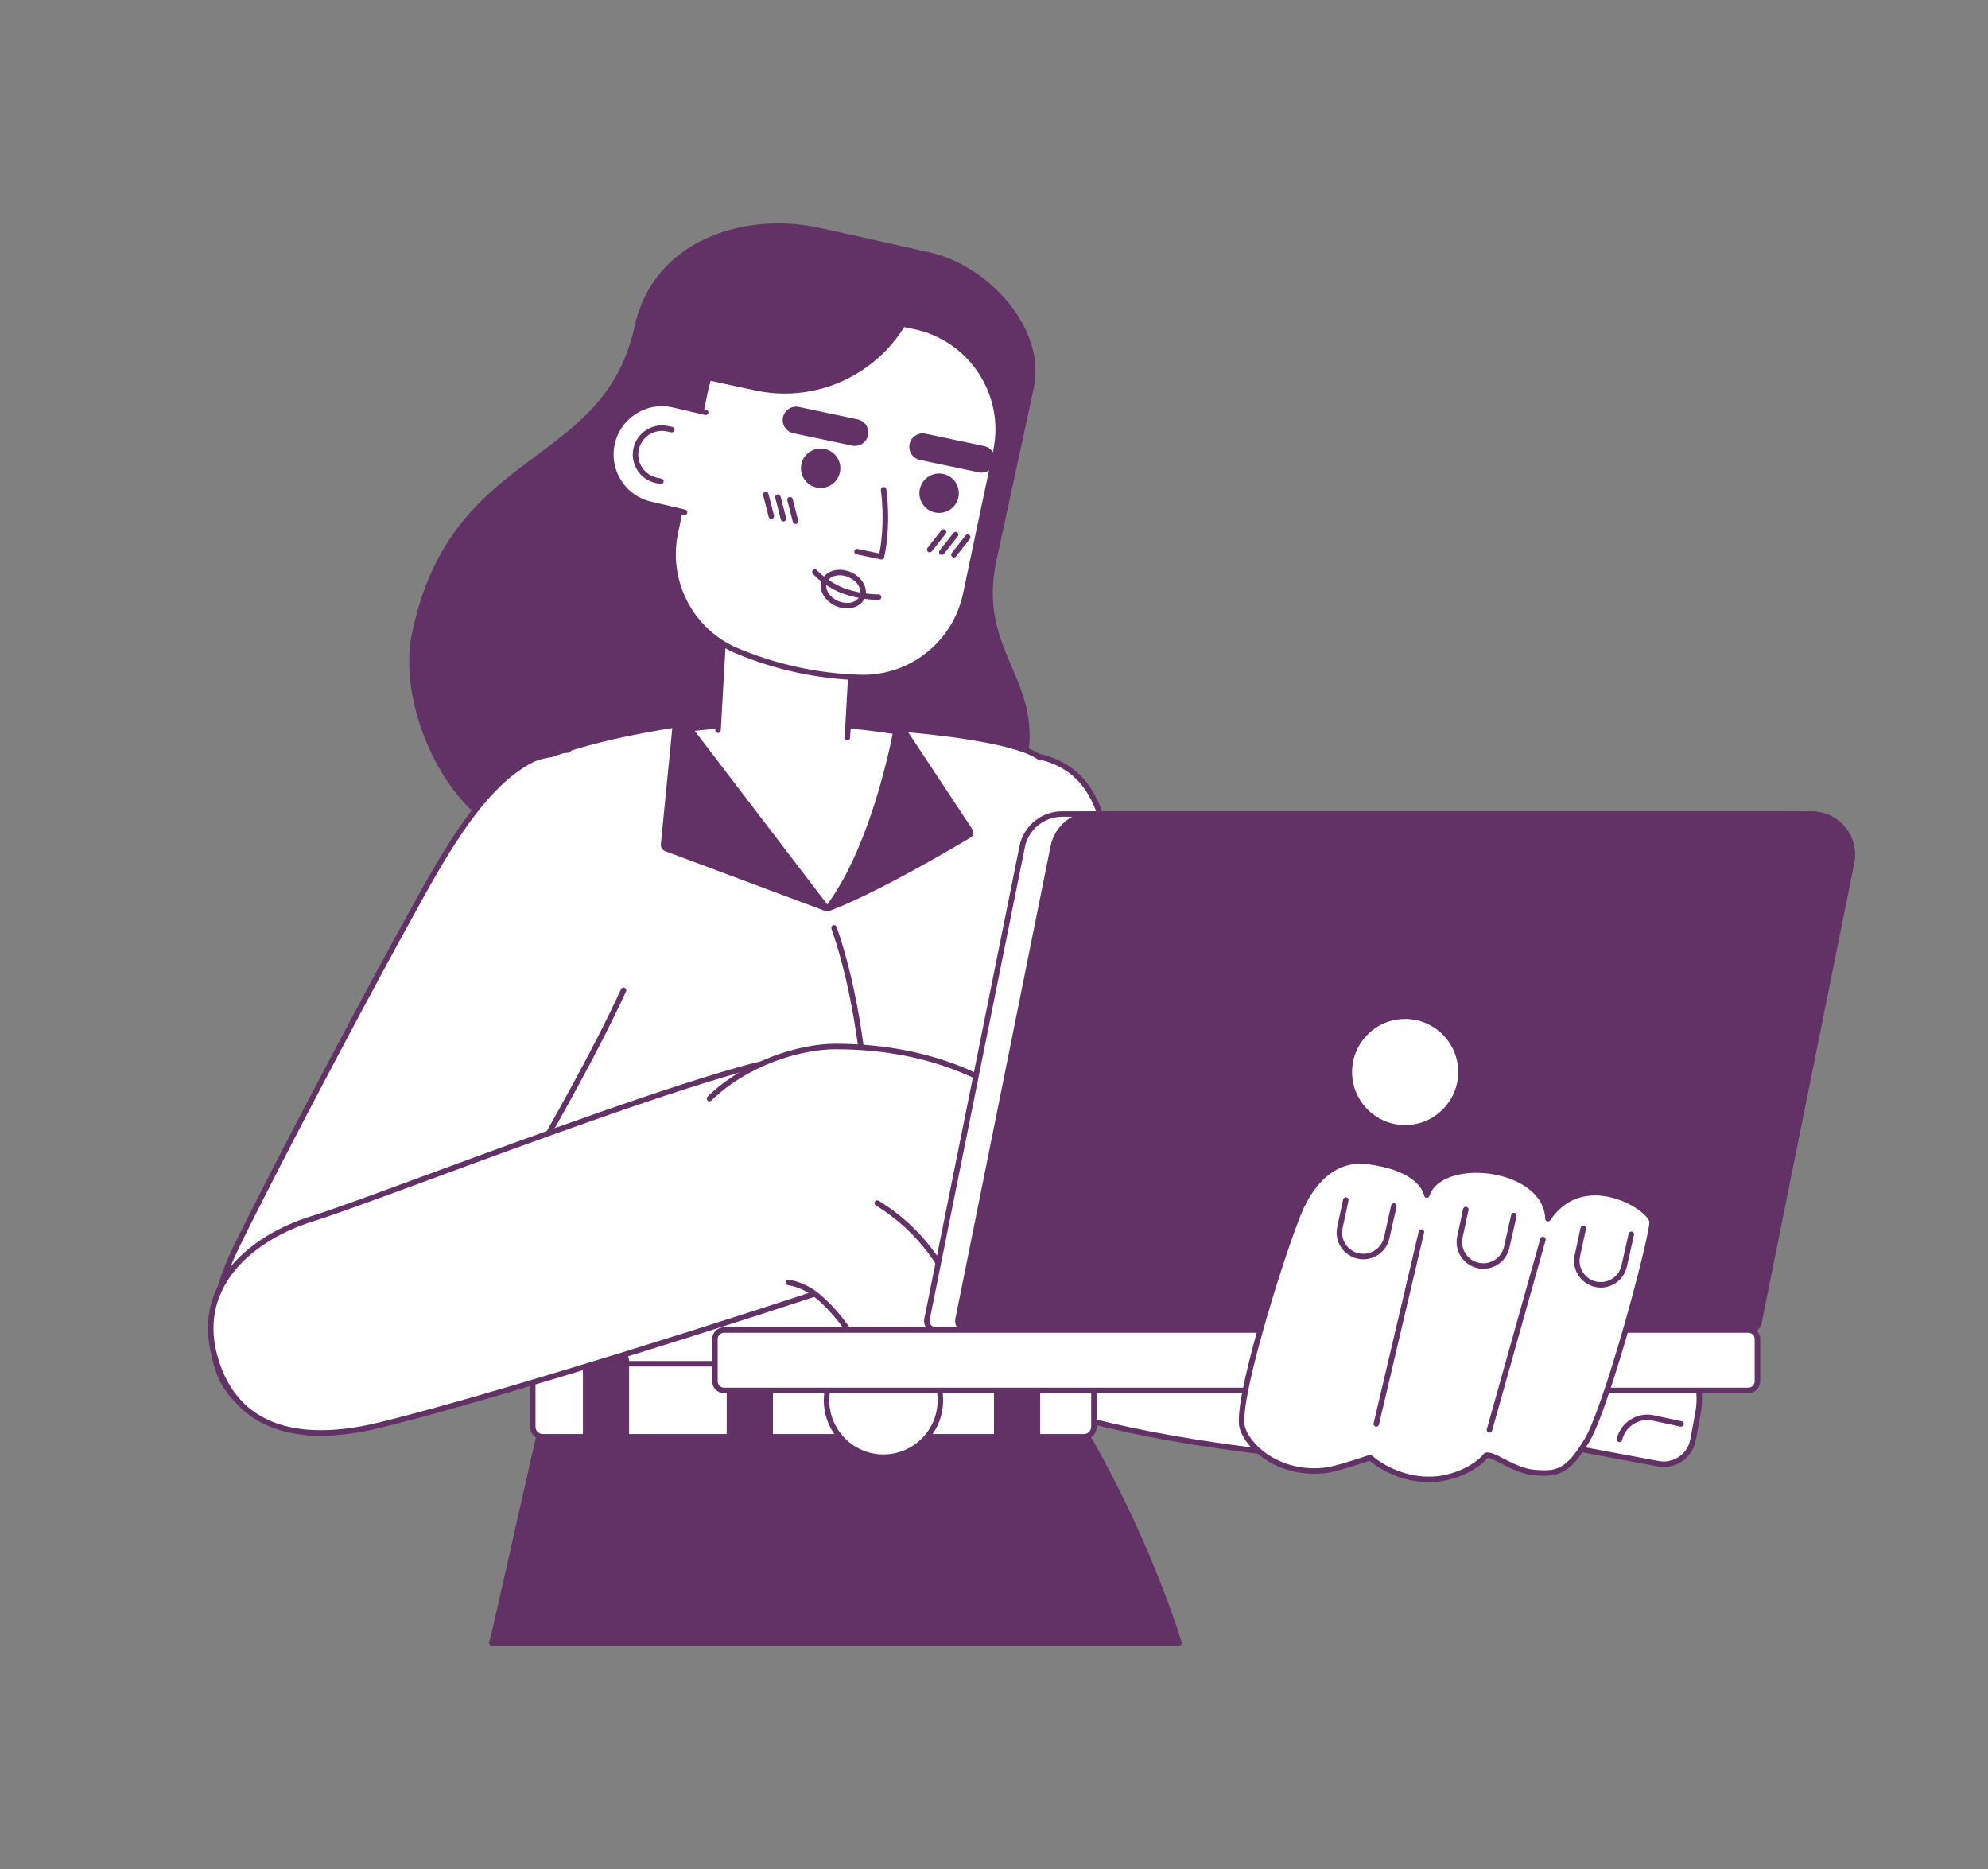 <svg xmlns="http://www.w3.org/2000/svg" viewBox="0 0 5000 4700" id="Youngadultwomanwithlaptopsmiling"><rect x="0" y="0" width="5000" height="4700" fill="#808080" stroke="none"/><path fill="#623165" d="M2593.146,974.751c31.026-143.433-108.236-296.551-248.984-331.567   c0,0-187.631-42.383-285.874-63.646c-186.826-40.436-409.846,31.902-455.356,242.169   c-79.471,367.176-464.866,301.703-560.648,775.786c-36.992,183.095,94.05,468.631,276.617,508.147   c0,0,791.101,60.154,872.218,64.101c148.062,7.208,338.888-42.741,384.056-251.426c45.167-208.684-126.371-276.5-75.681-510.698   L2593.146,974.751z" class="color212121 svgShape"></path><path fill="#623165" d="M2218.337,2177.312c-9.132,0-18.316-0.224-27.553-0.674   c-80.283-3.907-864.494-63.511-872.406-64.113c-0.315-0.024-0.628-0.069-0.937-0.136   c-86.253-18.669-168.381-92.96-225.324-203.825c-25.716-50.067-44.623-104.951-54.677-158.717   c-10.371-55.46-11.036-108.616-1.923-153.721c23.091-114.292,65.148-207.727,128.575-285.645   c56.001-68.796,121.182-117.298,184.216-164.203c108.688-80.877,211.349-157.269,247.876-326.032   c11.148-51.504,33.204-97.003,65.555-135.231c29.842-35.264,67.852-63.751,112.974-84.67   c83.402-38.667,187.293-48.71,285.036-27.555c97.15,21.027,284.058,63.236,285.935,63.66c0.049,0.011,0.097,0.023,0.146,0.035   c143.739,35.759,286.031,191.949,254.065,339.727l0,0l-93.652,432.866c-25.609,118.323,6.749,193.899,38.042,266.987   c14.777,34.514,30.058,70.202,38.498,109.309c9.485,43.946,9.205,87.91-0.858,134.404   c-10.931,50.503-30.968,94.623-59.555,131.134c-25.659,32.771-58.439,59.752-97.431,80.193   c-34.39,18.028-73.587,30.995-116.503,38.54C2279.416,2174.745,2249.21,2177.312,2218.337,2177.312z M1319.902,2098.792   c23.247,1.767,792.268,60.195,871.553,64.053c75.153,3.653,324.438-3.269,376.973-245.99   c21.467-99.181-6.854-165.327-36.838-235.356c-32.145-75.079-65.385-152.714-38.844-275.342l93.652-432.865   c13.988-64.667-6.864-135.931-58.717-200.664c-48.011-59.937-117.209-105.811-185.114-122.725   c-4.625-1.044-189.385-42.762-285.739-63.616c-183.322-39.679-402.34,29.858-447.148,236.881   c-37.623,173.827-142.303,251.721-253.129,334.189c-126.312,93.991-256.925,191.183-307.499,441.504   c-17.498,86.606,3.71,202.86,55.348,303.395C1159.344,2009.227,1237.872,2080.832,1319.902,2098.792z M2593.146,974.751h0.01   H2593.146z" class="color212121 svgShape"></path><path fill="#ffffff" d="M2725.4,3527.354c-200.156,16.741-237.355-89.237-281.497-331.382    c-44.141-242.145-120.301-613.342-129.501-1012.04c0,0-11.128-267.54,192.466-281.28    c203.594-13.74,241.788,103.899,262.728,224.071c20.94,120.171,143.856,862.367,158.117,1027.405    C2941.974,3319.164,2925.555,3510.613,2725.4,3527.354z" class="colorffffff svgShape"></path><path fill="#623165" d="M2686.894,3535.96c-33.375,0-61.734-4.226-86.001-12.757    c-32.857-11.553-59.133-31.308-80.326-60.393c-39.282-53.907-59.636-134.935-83.455-265.601    c-4.439-24.35-9.175-49.862-14.19-76.874c-45.21-243.534-107.127-577.065-115.421-936.185    c-0.146-3.628-2.413-69.345,20.23-137.874c13.51-40.888,33.139-74.133,58.342-98.812c31.718-31.059,72.203-48.455,120.33-51.703    c94.653-6.387,161.87,14.595,205.506,64.144c39.035,44.327,54.063,105.802,64.488,165.631    c18.851,108.18,143.796,861.355,158.195,1027.995c5.667,65.588,5.148,120.322-1.587,167.33    c-8.583,59.904-27.761,107.859-57.001,142.533c-35.092,41.613-85.569,65.447-150.029,70.838l-0.575-6.88l0.575,6.88    C2712.236,3535.383,2699.22,3535.96,2686.894,3535.96z M2538.295,1908.456c-9.951,0-20.27,0.362-30.963,1.083    c-81.252,5.483-137.23,52.835-166.38,140.739c-22.099,66.64-19.679,132.708-19.652,133.368c0.002,0.041,0.003,0.084,0.004,0.125    c8.262,358.034,70.067,690.956,115.194,934.044c5.017,27.021,9.755,52.546,14.198,76.917    c22.902,125.635,43.503,208.445,81.031,259.945c39.449,54.139,97.192,73.815,193.098,65.795    c60.671-5.074,107.983-27.273,140.624-65.98c49.615-58.836,67.732-156.893,55.386-299.771    c-14.363-166.226-139.204-918.715-158.041-1026.814c-10.078-57.838-24.473-117.116-61.248-158.875    C2665.758,1928.395,2612.169,1908.456,2538.295,1908.456z" class="color212121 svgShape"></path><path fill="#ffffff" d="M2884.89,3470.904c54.934-65.164,74.404-166.331,61.272-318.354    c-14.417-166.829-139.458-908.701-158.332-1016.974c-21.587-123.816-62.883-254.213-282.213-239.381    c-175.293,11.816-213.841,201.729-209.741,300.141c10.911,403.247,76.234,708.989,129.799,1002.953    c33.202,191.144,72.657,374.474,301.277,346.499C2794.603,3540.162,2847.731,3514.938,2884.89,3470.904z" class="colorffffff svgShape"></path><path fill="#623165" d="M2682.787,3555.52c-82.747,0.001-143.708-31.994-185.562-97.077    c-42.496-66.08-60.626-155.926-78.352-257.972c-6.228-34.177-12.762-69.302-19.08-103.271    c-49.732-267.364-101.158-543.843-110.817-900.624c-0.994-23.971-1.146-107.972,38.34-185.905    c17.365-34.274,39.866-61.853,66.877-81.971c31.262-23.285,68.595-36.539,110.96-39.394    c101.418-6.863,173.688,16.051,220.92,70.04c41.752,47.724,57.625,112.333,68.559,175.044    c16.598,95.208,143.689,847.238,158.409,1017.564c13.3,153.977-6.678,256.739-62.873,323.399c0,0.001-0.001,0.002-0.002,0.002    c-38.388,45.493-93.062,71.5-162.513,77.303C2712.04,3554.563,2697.086,3555.519,2682.787,3555.52z M2538.903,1901.934    c-10.562,0-21.49,0.384-32.82,1.15c-169.994,11.458-207.321,196.645-203.309,292.965c0.001,0.033,0.002,0.067,0.003,0.1    c9.625,355.728,60.953,631.67,110.59,898.527c6.321,33.98,12.857,69.118,19.099,103.376    c17.474,100.594,35.274,189.016,76.372,252.922c46.591,72.448,115.626,100.401,217.273,87.961    c0.089-0.011,0.178-0.02,0.267-0.027c65.716-5.465,117.273-29.845,153.232-72.454h-0.001    c53.676-63.671,72.638-163.228,59.673-313.311c-14.679-169.856-141.67-921.244-158.255-1016.381    c-10.589-60.732-25.833-123.158-65.348-168.323C2676.649,1923.824,2618.612,1901.934,2538.903,1901.934z M2884.89,3470.903h0.01    H2884.89z" class="color212121 svgShape"></path><path fill="#ffffff" d="M3278.266,3062.34c-492.445,6.217-554.655,23.121-554.655,23.121   c-120.848,31.999-247.365,73.166-232.895,240.607c9.44,109.222,56.088,175.64,132.213,208.919   c34.175,14.941,213.32,78.879,627.559,124.042L3278.266,3062.34z" class="colorffffff svgShape"></path><path fill="#623165" d="M3250.489,3665.935c-0.249,0-0.498-0.014-0.748-0.041   c-176.734-19.269-330.533-43.996-457.122-73.494c-113.322-26.407-163.539-47.188-172.455-51.086   c-39.955-17.468-71.627-43.895-94.138-78.547c-23.286-35.847-37.48-81.639-42.188-136.104   c-6.729-77.867,15.619-135.805,68.322-177.123c45.896-35.981,108.992-54.683,169.684-70.753   c2.532-0.688,68.621-17.194,556.335-23.351c1.88-0.024,3.729,0.736,5.051,2.104s2.021,3.22,1.933,5.12l-27.776,596.69   c-0.088,1.903-0.96,3.686-2.407,4.925C3253.722,3665.352,3252.127,3665.935,3250.489,3665.935z M3271.028,3069.337   c-475.683,6.158-543.009,22.12-545.655,22.8c-59.296,15.701-120.861,33.907-164.693,68.271   c-48.745,38.216-69.38,92.21-63.084,165.066c8.897,102.93,50.798,169.393,128.1,203.188c8.722,3.812,57.911,24.157,170.058,50.29   c124.306,28.966,275.064,53.323,448.182,72.415L3271.028,3069.337z" class="color212121 svgShape"></path><path fill="#ffffff" d="M1358.92,1918.216c369.251-119.12,717.071-129.407,1050.98-46.454    c166.158,41.278,282.559,190.876,282.559,362.084v208.782c0,0,55.675,229.104,55.675,390.636    c0,161.533-62.682,743.703-62.682,743.703c-37.408,213.064-350.02,138.346-641.108,129.907    c-298.911-8.666-604.242,31.816-642.655-141.879l-65.227-731.731l-121.79-673.329    C1195.626,2054.646,1257.09,1951.066,1358.92,1918.216z" class="colorffffff svgShape"></path><path fill="#623165" d="M2408.08,3733.285c-60.103,0-125.976-4.76-194.051-9.679    c-55.748-4.029-113.394-8.194-169.886-9.832c-55.771-1.617-111.963-1.521-166.306-1.425    c-118.558,0.208-230.542,0.401-316.711-17.252c-46.639-9.554-82.376-23.592-109.254-42.914    c-29.96-21.539-49.112-50.371-56.925-85.698c-0.064-0.29-0.109-0.583-0.136-0.878l-65.2-731.42l-121.735-673.024    c-9.516-52.613,0.307-106.873,27.66-152.786c27.399-45.991,70.465-80.344,121.264-96.732    c91.64-29.563,183.798-52.912,273.915-69.398c89.092-16.299,178.812-26.37,266.668-29.934    c86.756-3.521,174.257-0.796,260.07,8.093c84.63,8.767,170.125,23.791,254.111,44.655c41.557,10.324,80.71,27.43,116.372,50.843    c34.741,22.809,65.357,51.047,90.997,83.931c25.624,32.864,45.562,69.449,59.261,108.739    c14.047,40.288,21.169,82.436,21.169,125.272v207.965c3.636,15.204,55.675,235.771,55.675,391.453    c0,160.053-62.095,738.616-62.723,744.441c-0.016,0.152-0.038,0.304-0.064,0.454c-7.459,42.488-26.325,76.382-56.072,100.74    c-26.843,21.979-62.559,36.822-109.188,45.377C2491.187,3730.845,2451.112,3733.285,2408.08,3733.285z M1916.686,3698.496    c42.163,0,85.098,0.236,127.857,1.476c56.791,1.646,114.587,5.823,170.481,9.861c115.912,8.377,225.394,16.287,309.475,0.861    c91.881-16.856,140.857-59.659,154.112-134.699c1.544-14.378,62.618-584.63,62.618-742.731    c0-158.836-54.925-386.723-55.479-389.006c-0.13-0.533-0.195-1.081-0.195-1.63v-208.783    c0-168.681-114.038-314.819-277.319-355.383c-343.502-85.336-686.042-70.183-1047.196,46.325l-2.12-6.571l2.12,6.571    c-97.975,31.606-157.979,132.169-139.575,233.918l121.79,673.33c0.037,0.203,0.065,0.409,0.083,0.615l65.188,731.281    c13.76,61.358,63.146,98.745,155.373,117.639c84.786,17.369,196.078,17.185,313.916,16.971    C1890.674,3698.52,1903.647,3698.496,1916.686,3698.496z" class="color212121 svgShape"></path><path fill="#ffffff" d="M2702.315,2446.886c-11.168-177.718,33.259-281.576-79.463-528.68    c-24.91-54.589-273.896-78.359-352.077-84.611c18.192,260.295-190.682,451.535-190.682,451.535    c-2.182,0.993-359.157-466.184-370.92-464.333c-216.941,34.178-408.524,85.139-462.384,169.456    c-140.99,220.76,16.599,478.7,81.216,843.208c0.08,0.711,0.165,1.422,0.251,2.133l41.993,727.901    c0.092,101.259,1336.785,99.959,1336.693-1.3c1.863-81.596,35.195-473.49,40.785-548.331    c6.166-82.515,58.414-161.23,58.414-201.795C2806.142,2665.733,2713.765,2482.56,2702.315,2446.886z" class="colorffffff svgShape"></path><path fill="#623165" d="M2032.274,3645.696c-148.824,0.001-292.676-5.044-405.768-14.241    c-129.78-10.555-212.287-25.53-245.229-44.509c-11.792-6.794-17.823-14.608-17.931-23.229l-41.971-727.515    c-0.07-0.584-0.14-1.169-0.207-1.753c-19.216-108.327-46.086-205.133-72.072-298.751    c-30.616-110.299-57.057-205.557-64.239-295.818c-7.988-100.393,9.842-180.895,56.112-253.345    c26.199-41.014,83-75.803,173.65-106.356c74.851-25.229,170.849-46.884,293.478-66.203c4.4-0.699,7.735,2.054,16.18,11.234    c5.412,5.884,13.013,14.688,22.593,26.168c16.981,20.351,41.083,50.196,71.635,88.708    c56.186,70.826,123.925,157.952,178.354,227.959c38.176,49.103,71.953,92.546,83.691,107.053    c14.29-14.125,56.148-57.833,96.059-122.123c44.925-72.368,96.535-186.438,87.277-318.9c-0.141-2.006,0.601-3.973,2.03-5.388    c1.428-1.415,3.398-2.139,5.408-1.976c28.705,2.296,103.573,8.986,178.646,21.5c87.812,14.637,145.138,32.146,170.387,52.038    c2.994,2.36,3.51,6.701,1.149,9.696c-2.359,2.995-6.701,3.51-9.695,1.15c-23.073-18.179-79.822-35.214-164.111-49.264    c-68.429-11.407-136.732-17.944-169.548-20.705c3.028,57.671-4.668,116.465-22.907,174.889    c-15.235,48.804-37.82,97.455-67.126,144.601c-49.872,80.23-101.204,127.625-103.364,129.604    c-0.535,0.49-1.144,0.892-1.804,1.192c-4.898,2.227-8.137-1.621-10.073-3.921c-1.209-1.436-2.909-3.521-5.196-6.373    c-4.186-5.22-10.276-12.935-18.62-23.584c-15.754-20.111-37.697-48.334-63.104-81.013    c-52.629-67.692-118.127-151.937-173.311-221.596c-76.805-96.954-98.9-121.64-104.888-126.917    c-120.658,19.097-215.129,40.449-288.729,65.255c-86.333,29.098-142.326,62.98-166.423,100.705    c-97.272,152.307-50.024,322.529,9.794,538.037c24.875,89.615,53.067,191.187,72.401,300.25c0.025,0.145,0.047,0.291,0.063,0.437    c0.072,0.642,0.149,1.283,0.226,1.925l0.019,0.152c0.017,0.142,0.03,0.284,0.038,0.427l41.993,727.9    c0.008,0.13,0.012,0.261,0.012,0.392c0.003,3.32,3.916,7.401,11.017,11.493c59.215,34.116,317.464,56.906,643.665,56.906    c2.286,0,4.519-0.001,6.811-0.003c329.439-0.319,590.811-23.694,650.391-58.165c7.097-4.106,11.004-8.197,11.001-11.519    c0-0.055,0.001-0.108,0.002-0.163c1.417-62.046,21.006-303.365,32.711-447.549c3.766-46.397,6.741-83.046,8.093-101.141    c3.548-47.476,22.163-94.105,37.121-131.573c11.415-28.594,21.273-53.288,21.273-69.707c0-116.411-59.872-258.095-88.646-326.185    c-7.271-17.207-12.525-29.64-14.852-36.887c-0.174-0.544-0.28-1.107-0.316-1.677c-2.956-47.042-2.042-88.938-1.157-129.454    c0.484-22.187,0.942-43.144,0.8-64.779c-0.025-3.813,3.046-6.924,6.858-6.95c3.822,0.003,6.925,3.045,6.95,6.859    c0.144,21.832-0.316,42.883-0.803,65.171c-0.873,39.976-1.775,81.302,1.078,127.408c2.296,6.856,7.562,19.317,14.161,34.934    c29.126,68.927,89.734,212.351,89.734,331.56c0,19.074-10.314,44.91-22.258,74.827c-15.368,38.494-32.786,82.125-36.176,127.482    c-1.354,18.139-4.331,54.806-8.1,101.229c-11.688,143.981-31.247,384.925-32.667,446.677    c-0.035,8.671-6.056,16.539-17.895,23.389c-32.914,19.043-115.397,34.177-245.161,44.983    c-114.688,9.551-261.052,14.892-412.131,15.038C2036.539,3645.695,2034.393,3645.696,2032.274,3645.696z" class="color212121 svgShape"></path><path fill="#623165" d="M2179.129 3524.856c-.042 0-.083 0-.126-.001-3.812-.068-6.848-3.214-6.78-7.026.656-36.74 2.275-80.144 4.15-130.401 10.169-272.66 27.19-729.012-85.229-1052.008-1.253-3.602.65-7.537 4.251-8.79 3.603-1.256 7.538.65 8.79 4.251 26.529 76.221 47.639 164.959 62.744 263.749 12.986 84.934 21.948 180.141 26.636 282.977 8.604 188.697 1.669 374.599-3.393 510.337-1.872 50.186-3.488 93.526-4.142 130.133C2185.963 3521.846 2182.885 3524.856 2179.129 3524.856zM1808.588 2998.68c-94.717 0-186.423-17.91-258.227-50.432-3.473-1.573-5.014-5.664-3.44-9.138 1.573-3.473 5.665-5.014 9.138-3.44 70.052 31.728 159.735 49.201 252.529 49.201 104.205 0 201.855-21.381 274.963-60.205 3.366-1.788 7.547-.51 9.336 2.859 1.789 3.368.508 7.548-2.859 9.336C2014.961 2976.726 1915.011 2998.68 1808.588 2998.68zM2663.783 2998.68c-100 0-195.536-19.709-269.007-55.495-3.428-1.67-4.854-5.803-3.184-9.23 1.669-3.428 5.8-4.854 9.23-3.184 71.625 34.888 165.013 54.101 262.96 54.101 14.282 0 28.671-.412 42.765-1.225 3.819-.227 7.07 2.688 7.29 6.495s-2.688 7.07-6.495 7.29C2692.985 2998.26 2678.33 2998.68 2663.783 2998.68zM1699.397 1815.315c-10.131 102.755-20.266 205.519-30.397 308.273-.447 4.534 2.213 8.801 6.481 10.395 134.869 50.378 269.744 100.768 404.613 151.146-120.906-158.312-241.812-316.613-362.718-474.924C1711.84 1802.958 1700.291 1806.24 1699.397 1815.315z" class="color212121 svgShape"></path><path fill="#623165" d="M2080.092,2292.034c-0.808,0-1.625-0.142-2.415-0.437l-404.612-151.146    c-7.192-2.687-11.689-9.899-10.937-17.54l30.397-308.273v0c0.688-6.976,5.49-12.722,12.232-14.639    c6.744-1.917,13.849,0.445,18.104,6.016l362.718,474.924c1.868,2.445,1.892,5.831,0.059,8.303    C2084.309,2291.036,2082.232,2292.034,2080.092,2292.034z M1706.268,1815.992l-30.397,308.273    c-0.14,1.416,0.694,2.752,2.026,3.25l382.165,142.761l-348.174-455.88c-1.13-1.479-2.585-1.333-3.354-1.115    C1707.766,1813.499,1706.45,1814.142,1706.268,1815.992L1706.268,1815.992z" class="color212121 svgShape"></path><g fill="#00a9e6" class="color000000 svgShape"><path fill="#623165" d="M2267.676,1828.909l172.643,261.059c2.224,3.297,1.262,7.769-2.147,9.817    c-37.465,22.499-235.189,139.887-356.885,185.345c108.388-141.922,161.104-388.871,173.84-453.778    C2256.317,1825.284,2264.219,1823.783,2267.676,1828.909z" class="color212121 svgShape"></path><path fill="#623165" d="M2081.288,2292.034c-2.141,0-4.217-0.998-5.547-2.792c-1.833-2.472-1.809-5.857,0.059-8.303    c102.115-133.707,154.689-359.881,172.553-450.917c1.075-5.48,5.3-9.736,10.764-10.843c5.518-1.119,11.125,1.187,14.284,5.869    c0.011,0.018,0.023,0.035,0.035,0.052l172.643,261.059c2.087,3.094,2.833,7.016,2.015,10.708    c-0.815,3.675-3.136,6.896-6.366,8.836c-38.372,23.043-235.967,140.302-358.023,185.894    C2082.913,2291.892,2082.096,2292.034,2081.288,2292.034z M2261.902,1832.705c-7.534,38.358-24.172,115.008-51.256,198.779    c-31.994,98.956-68.915,179.069-109.923,238.59c121.439-49.855,297.928-154.61,333.894-176.208    c-0.011-0.017-0.045-0.072-0.057-0.089l-172.617-261.02C2261.925,1832.731,2261.911,1832.714,2261.902,1832.705z" class="color212121 svgShape"></path></g><g fill="#00a9e6" class="color000000 svgShape"><polyline fill="#ffffff" points="2131.187 1854.916 2146.016 1594.707 1820.755 1576.17 1805.925 1836.379" class="colorffffff svgShape"></polyline><path fill="#623165" d="M2131.193,1861.82c-0.132,0-0.265-0.003-0.399-0.011c-3.807-0.217-6.717-3.479-6.5-7.286    l14.437-253.316l-311.475-17.751l-14.437,253.316c-0.217,3.807-3.458,6.732-7.286,6.5c-3.807-0.217-6.717-3.479-6.5-7.286    l14.83-260.209c0.217-3.807,3.47-6.726,7.286-6.5l325.261,18.538c3.807,0.217,6.717,3.479,6.5,7.286l-14.83,260.209    C2137.87,1858.982,2134.826,1861.82,2131.193,1861.82z" class="color212121 svgShape"></path><path fill="#ffffff" d="M1853.021,1636.4c99.662,42.057,207.819,64.598,311.109,67.29    c127.175,3.314,238.45-85.055,264.721-209.531l75.998-360.088c30.123-142.726-61.16-282.847-203.886-312.97l-213.576-45.076    c-142.726-30.123-282.847,61.16-312.97,203.886l-75.8,359.153C1672.605,1462.311,1736.969,1587.426,1853.021,1636.4z" class="colorffffff svgShape"></path><path fill="#623165" d="M2171.057,1710.685c-2.369,0-4.727-0.031-7.106-0.093    c-106.595-2.777-215.041-26.233-313.613-67.831c-118.58-50.041-185.229-178.364-158.476-305.123l75.8-359.153    c14.949-70.833,56.587-131.605,117.245-171.121c60.658-39.515,133.074-53.045,203.906-38.095l213.576,45.076    c70.833,14.95,131.604,56.588,171.121,117.246c39.515,60.658,53.045,133.073,38.096,203.906l-75.999,360.088    C2409.088,1621.23,2298.472,1710.685,2171.057,1710.685z M1855.706,1630.04c97,40.934,203.714,64.016,308.604,66.749    c123.776,3.23,232.151-82.594,257.786-204.055l75.998-360.088c29.288-138.772-59.785-275.5-198.557-304.789L2085.96,782.78    c-67.225-14.186-135.951-1.347-193.517,36.154c-57.567,37.502-97.084,95.178-111.271,162.402l-75.8,359.153    C1679.982,1460.791,1743.207,1582.564,1855.706,1630.04z" class="color212121 svgShape"></path><path fill="#ffffff" d="M1721.871,1288.298l-83.566-19.56c-69.417-14.651-113.826-82.821-99.176-152.237     c14.651-69.417,82.813-113.791,152.23-99.141l83.566,19.56" class="colorffffff svgShape"></path><path fill="#623165" d="M1721.877,1295.204c-0.521,0-1.05-0.059-1.58-0.183l-83.493-19.543     c-35.344-7.48-65.672-28.273-85.397-58.552c-19.74-30.302-26.5-66.473-19.033-101.85c7.466-35.376,28.265-65.725,58.565-85.456     c30.297-19.729,66.467-26.482,101.846-19.015c0.049,0.01,0.099,0.021,0.148,0.033l83.566,19.56     c3.712,0.869,6.018,4.583,5.149,8.296c-0.869,3.712-4.582,6.017-8.296,5.149l-83.491-19.542     c-31.748-6.683-64.199-0.613-91.386,17.09c-27.208,17.718-45.885,44.97-52.589,76.736c-6.705,31.769-0.635,64.25,17.092,91.461     c17.727,27.211,44.985,45.89,76.754,52.594c0.049,0.01,0.099,0.021,0.148,0.033l83.566,19.56     c3.712,0.869,6.018,4.583,5.149,8.296C1727.849,1293.055,1725.011,1295.204,1721.877,1295.204z" class="color212121 svgShape"></path><path fill="#623165" d="M1662.353,1217.289c-0.472,0-0.952-0.049-1.433-0.15l-11.225-2.369    c-39.557-8.349-64.946-47.322-56.597-86.878c8.344-39.536,47.312-64.911,86.871-56.562l11.225,2.369    c3.731,0.788,6.117,4.45,5.33,8.181c-0.788,3.73-4.454,6.117-8.181,5.33l-11.225-2.369    c-32.108-6.777-63.737,13.816-70.508,45.903c-6.776,32.106,13.832,63.74,45.938,70.516l11.225,2.369    c3.731,0.788,6.117,4.45,5.33,8.181C1668.415,1215.059,1665.547,1217.289,1662.353,1217.289z" class="color212121 svgShape"></path><g fill="#00a9e6" class="color000000 svgShape"><circle cx="2362.012" cy="1240.295" r="49.568" fill="#623165" transform="rotate(-63.486 2362.007 1240.337)" class="color212121 svgShape"></circle><circle cx="2064.057" cy="1177.411" r="49.568" fill="#623165" transform="rotate(-33.081 2064.23 1177.507)" class="color212121 svgShape"></circle><path fill="#623165" d="m1995.333 1089.383 147.884 31.211c18.223 3.846 36.114-7.809 39.959-26.032 3.846-18.223-7.809-36.113-26.032-39.96l-147.885-31.211c-18.223-3.846-36.114 7.809-39.959 26.032C1965.455 1067.646 1977.11 1085.537 1995.333 1089.383zM2313.762 1156.588l147.884 31.211c18.223 3.846 36.114-7.809 39.959-26.032 3.846-18.223-7.809-36.114-26.032-39.96l-147.885-31.211c-18.223-3.846-36.113 7.809-39.959 26.032C2283.884 1134.851 2295.539 1152.742 2313.762 1156.588zM2217.128 1406.981c-.472 0-.952-.049-1.433-.15l-61.619-13.004c-3.731-.787-6.117-4.45-5.33-8.181.787-3.73 4.444-6.119 8.181-5.33l54.801 11.565c15.513-80.729 3.872-158.611 3.75-159.41-.58-3.769 2.005-7.294 5.773-7.874 3.769-.581 7.292 2.003 7.874 5.771.532 3.451 12.823 85.498-5.25 171.133C2223.191 1404.751 2220.323 1406.981 2217.128 1406.981z" class="color212121 svgShape"></path><ellipse cx="2121.136" cy="1481.384" fill="#ffffff" rx="39.614" ry="51.501" transform="rotate(-67.084 2121.106 1481.342)" class="colorffffff svgShape"></ellipse><path fill="#623165" d="M2130.262,1529.885c-8.848,0-18.165-1.818-27.239-5.654     c-29.663-12.54-45.67-41.963-35.682-65.589c9.987-23.625,42.246-32.644,71.908-20.105c29.663,12.54,45.67,41.962,35.683,65.588     C2168,1520.523,2150.337,1529.885,2130.262,1529.885z M2111.73,1446.616c-14.52,0-26.955,6.246-31.671,17.403l0,0     c-7.023,16.612,5.69,37.918,28.34,47.493c22.65,9.575,46.791,3.848,53.813-12.764c7.022-16.612-5.691-37.917-28.341-47.493     C2126.433,1448.111,2118.832,1446.616,2111.73,1446.616z M2073.7,1461.331h0.01H2073.7z" class="color212121 svgShape"></path><path fill="#623165" d="M2208.123,1508.477c-8.346,0-44.126-0.862-84.682-14.571    c-45.883-15.51-77.625-49.173-78.955-50.598c-2.6-2.789-2.447-7.158,0.342-9.758c2.79-2.6,7.158-2.447,9.758,0.342    c0.299,0.32,30.792,32.572,73.276,46.933c43.107,14.571,81.329,13.839,81.709,13.831c3.822-0.101,6.976,2.926,7.067,6.738    s-2.926,6.976-6.738,7.067C2209.725,1508.465,2209.118,1508.477,2208.123,1508.477z" class="color212121 svgShape"></path><g fill="#00a9e6" class="color000000 svgShape"><path fill="#623165" d="M2000.87 1317.779c-3.078 0-5.885-2.074-6.684-5.193l-13.926-54.381c-.946-3.694 1.282-7.456 4.976-8.401 3.695-.946 7.456 1.282 8.401 4.976l13.926 54.381c.946 3.694-1.282 7.456-4.976 8.401C2002.013 1317.708 2001.437 1317.779 2000.87 1317.779zM1970.444 1311.357c-3.078 0-5.885-2.073-6.684-5.193l-13.927-54.38c-.946-3.694 1.282-7.455 4.976-8.401 3.695-.945 7.456 1.281 8.401 4.976l13.927 54.38c.946 3.694-1.282 7.455-4.976 8.401C1971.587 1311.287 1971.011 1311.357 1970.444 1311.357zM1940.019 1304.936c-3.078 0-5.885-2.073-6.684-5.193l-13.927-54.38c-.946-3.694 1.282-7.455 4.976-8.401 3.695-.944 7.456 1.282 8.401 4.976l13.927 54.38c.946 3.694-1.282 7.455-4.976 8.401C1941.162 1304.866 1940.586 1304.936 1940.019 1304.936z" class="color212121 svgShape"></path><g fill="#00a9e6" class="color000000 svgShape"><path fill="#623165" d="M2338.271 1388.987c-1.494 0-2.999-.483-4.265-1.479-2.997-2.358-3.514-6.699-1.156-9.695l34.714-44.115c2.358-2.996 6.698-3.514 9.695-1.156 2.997 2.358 3.514 6.699 1.156 9.695l-34.714 44.115C2342.34 1388.083 2340.316 1388.987 2338.271 1388.987zM2368.697 1395.409c-1.494 0-2.999-.483-4.265-1.479-2.997-2.358-3.514-6.699-1.156-9.695l34.714-44.115c2.358-2.996 6.697-3.514 9.695-1.156 2.997 2.358 3.514 6.699 1.156 9.695l-34.714 44.115C2372.765 1394.504 2370.741 1395.409 2368.697 1395.409zM2399.122 1401.83c-1.494 0-2.999-.483-4.265-1.479-2.997-2.358-3.514-6.699-1.156-9.695l34.714-44.115c2.358-2.996 6.698-3.514 9.695-1.156 2.997 2.358 3.514 6.699 1.156 9.695l-34.714 44.115C2403.19 1400.926 2401.167 1401.83 2399.122 1401.83z" class="color212121 svgShape"></path></g></g></g><g fill="#00a9e6" class="color000000 svgShape"><path fill="#623165" d="M1899.93,974.862l-139.24-30.137l31.576-145.89c23.111-106.779,128.408-174.605,235.188-151.494    l285.13,61.713C2272.033,896.406,2087.282,1015.412,1899.93,974.862z" class="color212121 svgShape"></path><path fill="#623165" d="M1973.669,989.716c-25.103,0-50.232-2.703-75.2-8.107l-139.24-30.137    c-1.79-0.387-3.352-1.47-4.344-3.009s-1.331-3.41-0.944-5.199l31.576-145.89c11.568-53.446,43.256-99.188,89.228-128.8    c45.972-29.613,100.725-39.55,154.168-27.982l285.13,61.713c1.79,0.387,3.352,1.47,4.344,3.009s1.331,3.41,0.944,5.199    c-10.109,46.704-29.064,90.034-56.34,128.788c-26.343,37.428-59.297,69.028-97.945,93.923    c-38.648,24.896-81.047,41.833-126.019,50.341C2017.357,987.667,1995.522,989.716,1973.669,989.716z M1768.898,939.437    l132.492,28.676c24.147,5.227,48.269,7.737,72.03,7.737c154.43,0.003,293.96-105.997,330.887-261.524l-278.314-60.238    c-49.841-10.787-100.9-1.52-143.77,26.094c-42.871,27.615-72.421,70.271-83.209,120.112L1768.898,939.437z" class="color212121 svgShape"></path></g></g><g fill="#00a9e6" class="color000000 svgShape"><path fill="#623165" d="M1378.799,3441.689l-23.531,171.295l-112.47,496.77c-0.877,4.033-2.924,11.339-5.921,21.441    h1728.404c-90.594-285.879-229.96-518.211-229.96-518.211l-41.178-160.016    C2618.193,3460.703,1423.881,3446.495,1378.799,3441.689z" class="color212121 svgShape"></path><path fill="#623165" d="M2965.281,4138.099H1236.877c-2.179,0-4.23-1.028-5.533-2.774s-1.706-4.005-1.086-6.094    c3.123-10.525,5.018-17.375,5.793-20.942l112.417-496.539l23.491-170.999c0.507-3.697,3.857-6.326,7.572-5.926    c21.071,2.246,316.644,6.965,645.435,10.304c298.055,3.026,630.183,4.871,668.479,0.972c3.409-0.36,6.534,1.842,7.386,5.147    l40.931,159.058c4.527,7.637,38.024,64.68,80.763,151.531c42.226,85.812,102.411,219.187,149.34,367.272    c0.665,2.099,0.289,4.389-1.011,6.164C2969.552,4137.049,2967.482,4138.099,2965.281,4138.099z M1246.087,4124.29h1709.741    c-46.211-143.606-104.482-272.593-145.619-356.204c-45.525-92.529-80.461-150.972-80.809-151.551    c-0.342-0.57-0.6-1.188-0.766-1.831l-39.738-154.42c-72.965,4.255-523.871,0.075-664.071-1.349    c-276.06-2.804-586.325-7.257-640.062-9.935l-22.656,164.922c-0.027,0.196-0.062,0.392-0.106,0.585l-112.47,496.771    C1248.939,4114.006,1247.822,4118.232,1246.087,4124.29z M1355.268,3612.983h0.01H1355.268z" class="color212121 svgShape"></path><g fill="#00a9e6" class="color000000 svgShape"><path fill="#ffffff" d="M1364.921,3612.978h1361.396c13.805,0,24.996-11.191,24.996-24.996v-133.545     c0-13.805-11.191-24.996-24.996-24.996H1364.921c-13.805,0-24.996,11.191-24.996,24.996v133.545     C1339.925,3601.787,1351.116,3612.978,1364.921,3612.978z" class="colorffffff svgShape"></path><path fill="#623165" d="M2726.316,3619.882H1364.92c-17.59,0-31.9-14.31-31.9-31.899v-133.546     c0-17.589,14.31-31.899,31.9-31.899h1361.396c17.59,0,31.899,14.311,31.899,31.899v133.546     C2758.216,3605.572,2743.906,3619.882,2726.316,3619.882z M1364.92,3436.346c-9.976,0-18.091,8.115-18.091,18.091v133.546     c0,9.976,8.116,18.091,18.091,18.091h1361.396c9.976,0,18.091-8.115,18.091-18.091v-133.546c0-9.976-8.115-18.091-18.091-18.091     H1364.92z" class="color212121 svgShape"></path><circle cx="2221.997" cy="3521.209" r="143.137" fill="#ffffff" transform="rotate(-45.001 2221.967 3521.252)" class="colorffffff svgShape"></circle><path fill="#623165" d="M2221.998 3671.251c-82.733 0-150.042-67.309-150.042-150.041 0-82.733 67.309-150.042 150.042-150.042s150.041 67.309 150.041 150.042C2372.039 3603.942 2304.73 3671.251 2221.998 3671.251zM2221.998 3384.977c-75.119 0-136.233 61.114-136.233 136.233s61.114 136.232 136.233 136.232c75.119 0 136.232-61.113 136.232-136.232S2297.116 3384.977 2221.998 3384.977zM1853.2 3638.773h65.385c10.219 0 18.503-8.284 18.503-18.502v-198.122c0-10.219-8.284-18.502-18.503-18.502H1853.2c-10.219 0-18.503 8.284-18.503 18.502v198.122C1834.698 3630.489 1842.981 3638.773 1853.2 3638.773z" class="color212121 svgShape"></path><path fill="#623165" d="M1918.585,3645.678H1853.2c-14.009,0-25.407-11.397-25.407-25.407v-198.122     c0-14.01,11.397-25.407,25.407-25.407h65.385c14.009,0,25.407,11.397,25.407,25.407v198.122     C1943.992,3634.28,1932.594,3645.678,1918.585,3645.678z M1853.2,3410.55c-6.395,0-11.598,5.203-11.598,11.599v198.122     c0,6.396,5.203,11.599,11.598,11.599h65.385c6.395,0,11.598-5.203,11.598-11.599v-198.122c0-6.396-5.203-11.599-11.598-11.599     H1853.2z" class="color212121 svgShape"></path><g fill="#00a9e6" class="color000000 svgShape"><path fill="#623165" d="M2525.41,3638.773h65.385c10.219,0,18.503-8.284,18.503-18.502v-198.122     c0-10.219-8.284-18.502-18.503-18.502h-65.385c-10.219,0-18.503,8.284-18.503,18.502v198.122     C2506.907,3630.489,2515.191,3638.773,2525.41,3638.773z" class="color212121 svgShape"></path><path fill="#623165" d="M2590.794,3645.678h-65.384c-14.01,0-25.407-11.397-25.407-25.407v-198.122     c0-14.01,11.397-25.407,25.407-25.407h65.384c14.01,0,25.407,11.397,25.407,25.407v198.122     C2616.201,3634.28,2604.804,3645.678,2590.794,3645.678z M2525.41,3410.55c-6.396,0-11.599,5.203-11.599,11.599v198.122     c0,6.396,5.203,11.599,11.599,11.599h65.384c6.396,0,11.599-5.203,11.599-11.599v-198.122c0-6.396-5.203-11.599-11.599-11.599     H2525.41z" class="color212121 svgShape"></path></g><g fill="#00a9e6" class="color000000 svgShape"><path fill="#623165" d="M1491.472,3638.773h65.385c10.219,0,18.503-8.284,18.503-18.502v-198.122     c0-10.219-8.284-18.502-18.503-18.502h-65.385c-10.219,0-18.503,8.284-18.503,18.502v198.122     C1472.969,3630.489,1481.253,3638.773,1491.472,3638.773z" class="color212121 svgShape"></path><path fill="#623165" d="M1556.856,3645.678h-65.384c-14.01,0-25.407-11.397-25.407-25.407v-198.122     c0-14.01,11.397-25.407,25.407-25.407h65.384c14.01,0,25.407,11.397,25.407,25.407v198.122     C1582.263,3634.28,1570.866,3645.678,1556.856,3645.678z M1491.472,3410.55c-6.396,0-11.599,5.203-11.599,11.599v198.122     c0,6.396,5.203,11.599,11.599,11.599h65.384c6.396,0,11.599-5.203,11.599-11.599v-198.122c0-6.396-5.203-11.599-11.599-11.599     H1491.472z" class="color212121 svgShape"></path></g></g></g><g fill="#00a9e6" class="color000000 svgShape"><path fill="#ffffff" d="M1471.876,1987.002c-172.401-72.131-288.521,73.556-420.372,309.289    s-337.149,650.122-434.823,850.982s-67.594,347.376,73.647,406.564s271.653,15.759,390.278-204.753    c118.626-220.513,288.329-592.771,420.115-855.681S1644.277,2059.133,1471.876,1987.002z" class="colorffffff svgShape"></path><path fill="#623165" d="M799.505,3584.792c-1.816,0-3.634-0.021-5.456-0.064c-33.676-0.801-69.471-9.051-106.39-24.521    c-59.599-24.976-100.088-64.869-120.344-118.573c-14.417-38.223-18.11-82.856-10.976-132.66    c7.194-50.226,25.406-105.645,54.132-164.718c126.416-259.966,316.195-638.914,435.006-851.333    c55.411-99.067,122.093-208.854,196.54-271.989c35.91-30.454,71.457-48.76,108.673-55.962    c39.756-7.694,80.268-2.571,123.85,15.663c30.43,12.731,55.911,28.89,75.734,48.026c19.663,18.981,34.418,41.516,43.854,66.976    c17.141,46.249,17.704,102.396,1.719,171.65c-14.897,64.542-43.995,139.518-88.955,229.212    c-52.811,105.356-112.9,230.758-171.011,352.03c-87.538,182.683-178.056,371.586-249.196,503.828    c-29.271,54.412-60.271,99.739-92.14,134.724c-30.949,33.975-63.795,59.377-97.627,75.503    C865.978,3577.329,833.232,3584.792,799.505,3584.792z M1386.235,1975.257c-46.705,0-90.919,18.581-135.286,56.207    c-72.771,61.713-138.611,170.208-193.419,268.198c-118.669,212.164-308.305,590.83-434.64,850.632    c-55.524,114.181-70.273,213.239-42.654,286.466c18.863,50.012,56.801,87.26,112.761,110.71    c37.517,15.723,72.889,23.58,106.607,23.581c31.783,0.002,62.095-6.979,91.374-20.934    c66.642-31.765,126.682-98.593,183.549-204.303c70.987-131.959,161.435-320.714,248.903-503.255    c58.137-121.326,118.254-246.784,171.12-352.25c44.463-88.702,73.197-162.67,87.845-226.13    c15.359-66.543,14.962-120.105-1.212-163.745c-17.774-47.956-54.4-82.976-111.971-107.063    C1440.417,1981.325,1412.918,1975.257,1386.235,1975.257z" class="color212121 svgShape"></path><path fill="#ffffff" d="M1527.43,1923.969c-233.041-89.6-345.107,108.625-460.636,315.2    c-135.584,242.372-378.545,703.518-472.693,897.124c-59.468,122.283-74.62,230.088-43.826,311.758    c30.896,95.797,153.302,155.822,250.22,155.222c145.837,9.762,269.908-161.36,348.158-327.615    c62.731-143.465,199.573-357.961,404.557-753.252C1634.266,2334.146,1760.471,2013.57,1527.43,1923.969z" class="colorffffff svgShape"></path><path fill="#623165" d="M812.479,3610.577c-4.066,0.001-8.125-0.133-12.19-0.399   c-98.43,0.462-224.348-60.413-256.533-159.848c-31.406-83.475-16.145-193.103,44.136-317.057   c94.306-193.928,337.374-655.246,472.877-897.474c44.924-80.329,99.136-171.664,160.599-240.019   c68.217-75.867,136.167-114.008,207.734-116.602c3.798-0.13,7.012,2.839,7.15,6.65s-2.839,7.012-6.65,7.149   c-67.628,2.451-132.384,39.098-197.966,112.035c-60.554,67.345-114.263,157.863-158.815,237.527   c-135.41,242.061-378.29,703.018-472.511,896.772c-58.617,120.531-73.684,226.449-43.574,306.303   c0.04,0.104,0.076,0.21,0.11,0.316c30.056,93.191,148.774,150.435,242.196,150.441c0.476,0,0.936-0.002,1.411-0.005   c0.16,0,0.335,0.004,0.504,0.016c64.503,4.31,129.76-27.867,193.95-95.659c66.015-69.721,116.622-162.414,147.461-227.926   c35.527-81.226,98.628-192.057,171.69-320.385c83.18-146.1,177.458-311.691,247.942-465.116c1.592-3.465,5.693-4.982,9.156-3.393   c3.465,1.592,4.983,5.691,3.392,9.156c-70.735,153.972-165.171,319.841-248.49,466.185   c-72.896,128.035-135.851,238.61-171.079,319.177c-0.026,0.059-0.052,0.117-0.079,0.175   c-31.266,66.432-82.665,160.541-149.967,231.621C941.829,3576.865,877.146,3610.576,812.479,3610.577z" class="color212121 svgShape"></path></g><g fill="#00a9e6" class="color000000 svgShape"><path fill="#ffffff" d="M954.459,3583.873c203.383-49.571,658.188-186.317,1117.756-337.68    c151.803-58.657,225.646-243.178,197.065-370.051c-28.581-126.873-128.609-243.497-368.026-197.418    c-313.052,82.084-970.999,341.546-1114.807,385.701c-143.808,44.156-296.69,159.613-246.992,344.508    C589.155,3593.827,751.077,3633.444,954.459,3583.873z" class="colorffffff svgShape"></path><path fill="#623165" d="M807.014,3610.402c-44.821,0-84.949-6.534-120.094-19.604    c-77.948-28.989-129.805-89.574-154.13-180.074c-12.117-45.08-12.999-88.524-2.619-129.124    c9.361-36.617,27.868-71.012,55.006-102.229c46.168-53.106,116.928-96.272,199.245-121.548    c48.706-14.955,155.545-54.309,290.808-104.131c260.523-95.962,617.322-227.386,824.274-281.649    c0.147-0.039,0.296-0.072,0.446-0.102c111.488-21.456,201.734-9.716,268.228,34.898c53.981,36.219,91.271,94.237,107.838,167.782    c7.203,31.977,8.14,68.497,2.709,105.614c-5.421,37.053-17.223,74.932-34.13,109.541    c-37.747,77.271-98.082,135.106-169.892,162.854c-0.108,0.042-0.218,0.081-0.328,0.117    c-448.787,147.813-908.641,286.734-1118.282,337.831C901.883,3603.794,852.077,3610.402,807.014,3610.402z M1902.783,2685.46    c-206.341,54.131-562.616,185.361-822.78,281.19c-135.462,49.896-242.459,89.308-291.528,104.374    c-141.774,43.531-290.313,157.679-242.351,336.116c56.118,208.776,252.139,207.693,406.7,170.024l1.635,6.708l-1.635-6.708    c209.302-51.014,668.635-189.783,1117.064-337.476c148.642-57.546,220.835-236.944,192.657-362.031    C2241.472,2784.104,2166.691,2634.767,1902.783,2685.46z" class="color212121 svgShape"></path><g fill="#00a9e6" class="color000000 svgShape"><path fill="#ffffff" d="M2100.713,2631.613c-274.264,0-625.508,298.712-347.558,555.471    c108.755,82.795,203.333-11.401,305,73.444c44.849,37.428,83.093,92.415,111.831,142.184    c39.23,67.94,120.821,98.809,195.592,75.057c106.667-33.884,255.294-83.127,371.942-129.573    c83.002-33.05,127.096-125.094,97.838-209.508C2765.077,2935.918,2558.095,2631.613,2100.713,2631.613z" class="colorffffff svgShape"></path><path fill="#623165" d="M2314.517,3492.562c-21.274,0-42.519-3.841-62.528-11.486    c-37.01-14.144-68.256-40.747-87.982-74.91c-35.724-61.866-72.826-109.082-110.275-140.336    c-22.193-18.521-45.082-29.365-72.031-34.129c-3.755-0.664-6.261-4.245-5.597-8.001c0.664-3.754,4.246-6.268,8-5.597    c29.017,5.129,54.686,17.272,78.476,37.125c38.7,32.297,76.848,80.757,113.386,144.033    c37.177,64.385,116.043,94.634,187.523,71.929c104.854-33.309,254.417-82.797,371.479-129.407    c80.552-32.075,121.784-120.291,93.868-200.833c-40.853-117.865-214.095-502.432-728.122-502.432    c-86.463,0-220.828,40.384-311.517,129.048c-2.727,2.666-7.098,2.616-9.764-0.11c-2.666-2.726-2.616-7.098,0.11-9.763    c42.263-41.32,97.849-75.924,160.747-100.069c55.29-21.225,112.263-32.914,160.423-32.914    c108.419,0,209.448,17.21,300.279,51.152c79.841,29.836,152.753,72.908,216.712,128.021    c135.12,116.43,198.452,258.326,224.177,332.546c14.691,42.387,12.171,88.276-7.099,129.216    c-19.145,40.676-52.779,72.271-94.709,88.967c-117.439,46.762-267.337,96.363-372.406,129.739    C2350.414,3489.831,2332.455,3492.562,2314.517,3492.562z" class="color212121 svgShape"></path><path fill="#623165" d="M2444.066 3415.837c-3.598 0-6.631-2.788-6.881-6.432-.055-.779-4.676-62.55-35.825-139.667-28.686-71.02-86.432-170.034-198.633-238.426-3.256-1.984-4.286-6.233-2.302-9.489 1.985-3.257 6.233-4.285 9.489-2.302 51.058 31.123 95.508 70.94 132.116 118.347 29.258 37.89 53.591 80.675 72.323 127.168 31.896 79.17 36.431 140.838 36.608 143.424.261 3.805-2.611 7.1-6.416 7.36C2444.385 3415.832 2444.225 3415.837 2444.066 3415.837zM2679.424 3322.6c-3.615 0-6.653-2.812-6.884-6.47l0 0c-.036-.569-3.943-57.784-32.184-132.324-25.992-68.604-78.537-166.396-181.26-242.69-3.061-2.273-3.7-6.599-1.426-9.659 2.273-3.062 6.599-3.7 9.659-1.427 46.627 34.632 87.157 76.424 120.462 124.218 26.628 38.212 48.719 80.318 65.659 125.149 28.866 76.39 32.721 133.475 32.87 135.867.238 3.806-2.653 7.084-6.459 7.322C2679.716 3322.596 2679.569 3322.6 2679.424 3322.6z" class="color212121 svgShape"></path></g></g><g fill="#00a9e6" class="color000000 svgShape"><path fill="#ffffff" d="M3921.314,3368.32l-34.187,183.514c-7.573,40.654,19.244,79.751,59.898,87.324l223.711,41.675     c40.654,7.574,79.75-19.244,87.324-59.898l12.623-67.754c19.483-104.587-49.506-205.166-154.093-224.649l-107.95-20.11     C3967.984,3300.849,3928.887,3327.666,3921.314,3368.32z" class="colorffffff svgShape"></path><path fill="#623165" d="M4184.482,3689.013c-4.953,0-9.971-0.452-15.012-1.392l-223.711-41.676     c-21.475-4-40.107-16.124-52.464-34.139c-12.355-18.014-16.957-39.762-12.956-61.237l34.187-183.514l0,0     c8.259-44.332,51.035-73.684,95.376-65.42l107.951,20.109c108.161,20.15,179.765,124.539,159.615,232.701l-12.622,67.754     C4257.527,3661.491,4223.083,3689.013,4184.482,3689.013z M3928.101,3369.585l-34.187,183.514     c-3.325,17.849,0.499,35.925,10.77,50.897c10.27,14.973,25.756,25.05,43.605,28.375L4172,3674.047     c4.188,0.779,8.362,1.156,12.477,1.156c32.086,0.002,60.711-22.873,66.796-55.532l12.622-67.754     c18.755-100.676-47.894-197.842-148.57-216.598l-107.951-20.109c-17.846-3.324-35.924,0.499-50.897,10.77     C3941.505,3336.249,3931.427,3351.736,3928.101,3369.585z" class="color212121 svgShape"></path><path fill="#623165" d="M4073.129,3626.407c-0.538,0-1.085-0.063-1.632-0.196c-3.705-0.897-5.982-4.63-5.084-8.336    c4.885-20.163,17.248-37.348,34.813-48.387c17.567-11.04,38.414-14.727,58.698-10.383l69.555,14.893    c3.729,0.798,6.104,4.468,5.306,8.196c-0.798,3.729-4.464,6.107-8.196,5.306l-69.555-14.893    c-34.892-7.466-68.8,13.843-77.201,48.52C4079.067,3624.286,4076.242,3626.407,4073.129,3626.407z" class="color212121 svgShape"></path><g fill="#00a9e6" class="color000000 svgShape"><path fill="#ffffff" d="M2353.812,3344.611h1969.475c10.842,0,20.18-7.645,22.321-18.273l233.034-1156.731     c12.775-63.41-35.709-122.636-100.394-122.636H2671.255c-48.763,0-90.763,34.383-100.394,82.185L2331.49,3317.344     C2328.65,3331.443,2339.43,3344.611,2353.812,3344.611z" class="colorffffff svgShape"></path><path fill="#623165" d="M4323.287,3351.516H2353.812c-8.934,0-17.303-3.965-22.962-10.878     c-5.659-6.912-7.892-15.899-6.127-24.656l239.37-1188.188c10.241-50.832,55.31-87.726,107.163-87.726h1806.993     c32.909,0,63.74,14.605,84.586,40.069c20.847,25.465,29.075,58.573,22.576,90.834l-233.034,1156.73     C4349.598,3341.5,4337.364,3351.516,4323.287,3351.516z M2671.256,2053.876c-45.304,0-84.679,32.234-93.626,76.645     l-239.371,1188.188c-0.944,4.683,0.25,9.487,3.276,13.184c3.025,3.695,7.5,5.815,12.277,5.815h1969.475     c7.526,0,14.067-5.354,15.553-12.732l233.034-1156.73c5.679-28.187-1.511-57.112-19.724-79.36s-45.149-35.008-73.901-35.008     H2671.256z" class="color212121 svgShape"></path><path fill="#623165" d="M2432,3344.611h1969.475c10.842,0,20.18-7.645,22.321-18.273l233.034-1156.731     c12.775-63.41-35.709-122.636-100.394-122.636H2749.444c-48.763,0-90.763,34.383-100.394,82.185l-239.371,1188.188     C2406.839,3331.443,2417.619,3344.611,2432,3344.611z" class="color212121 svgShape"></path><path fill="#623165" d="M4401.476,3351.516H2432c-8.934,0-17.303-3.965-22.961-10.877     c-5.659-6.913-7.892-15.9-6.128-24.657l239.371-1188.188c10.24-50.832,55.309-87.726,107.162-87.726h1806.993     c32.909,0,63.74,14.605,84.586,40.069c20.847,25.465,29.075,58.573,22.576,90.834l-233.034,1156.73     C4427.786,3341.5,4415.552,3351.516,4401.476,3351.516z M2749.444,2053.876c-45.304,0-84.679,32.234-93.625,76.645     l-239.372,1188.188c-0.943,4.683,0.251,9.487,3.276,13.184c3.026,3.696,7.5,5.815,12.277,5.815h1969.475     c7.526,0,14.067-5.354,15.553-12.732l233.034-1156.73c5.679-28.187-1.511-57.112-19.724-79.36s-45.149-35.008-73.901-35.008     H2749.444z" class="color212121 svgShape"></path><g fill="#00a9e6" class="color000000 svgShape"><path fill="#ffffff" d="M1820.892,3496.442h2576.422c12.576,0,22.771-10.195,22.771-22.77v-106.291     c0-12.575-10.195-22.77-22.771-22.77H1820.892c-12.575,0-22.77,10.195-22.77,22.77v106.291     C1798.122,3486.247,1808.316,3496.442,1820.892,3496.442z" class="colorffffff svgShape"></path><path fill="#623165" d="M4397.314,3503.346H1820.892c-16.362,0-29.674-13.312-29.674-29.674v-106.29     c0-16.363,13.312-29.675,29.674-29.675h2576.423c16.362,0,29.674,13.312,29.674,29.675v106.29     C4426.988,3490.034,4413.677,3503.346,4397.314,3503.346z M1820.892,3351.516c-8.749,0-15.866,7.117-15.866,15.866v106.29     c0,8.748,7.117,15.865,15.866,15.865h2576.423c8.748,0,15.865-7.117,15.865-15.865v-106.29c0-8.749-7.117-15.866-15.865-15.866     H1820.892z" class="color212121 svgShape"></path></g><g fill="#00a9e6" class="color000000 svgShape"><circle cx="3534.053" cy="2695.792" r="140.362" fill="#ffffff" transform="rotate(-45.001 3534.039 2695.845)" class="colorffffff svgShape"></circle><path fill="#623165" d="M3534.053,2843.058c-81.202,0-147.266-66.063-147.266-147.267     c0-81.202,66.063-147.266,147.266-147.266c81.203,0,147.267,66.063,147.267,147.266     C3681.319,2776.994,3615.256,2843.058,3534.053,2843.058z M3534.053,2562.334c-73.589,0-133.457,59.868-133.457,133.457     s59.868,133.458,133.457,133.458s133.458-59.869,133.458-133.458S3607.642,2562.334,3534.053,2562.334z" class="color212121 svgShape"></path></g></g><g fill="#00a9e6" class="color000000 svgShape"><path fill="#ffffff" d="M3445.948,3665.416c0,0,71.029,65.778,173.589,53.216c35.98-4.404,90.589-24.626,118.269-58.929     c19.815-4.627,69.248,39.435,122.319,43.355c53.071,3.919,81.68,2.119,131.519-81.423     c49.836-83.536,160.238-493.188,163.648-547.35c2.217-35.228-171.002-143.649-262.04-9.525     c-4.368-134.417-269.709-163.885-304.677-59.52c0,0-8.398-65.324-141.905-83.473c-63.998-11.488-137.731,19.825-182.598,133.557     c-44.867,113.732-159.556,476.661-138.913,536.877c18.503,53.986,98.651,118.382,209.674,105.103     C3363.195,3693.906,3445.948,3665.416,3445.948,3665.416z" class="colorffffff svgShape"></path><path fill="#623165" d="M3593.736,3727.11c-42.839,0.001-78.545-12.526-102.475-24.167     c-24.047-11.697-40.323-24.27-46.839-29.712c-16.756,5.686-83.182,27.862-108.767,30.927     c-65.59,7.842-114.422-11.018-143.839-28.223c-35.441-20.728-62.802-51.193-73.188-81.497     c-5.279-15.399-3.173-47.077,6.439-96.845c7.986-41.353,20.886-93.717,38.337-155.637     c32.224-114.333,72.607-234.319,94.245-289.168c21.457-54.393,50.665-93.761,86.812-117.01     c31.268-20.112,66.978-27.315,103.282-20.835c96.075,13.095,129.844,50.363,141.572,72.465     c11.419-18.668,31.083-33.026,57.786-42.009c29.854-10.042,66.737-12.578,103.858-7.144     c38.95,5.703,74.833,19.779,101.039,39.636c24.949,18.904,40.638,42.468,46.069,68.9c21.886-26.546,48.85-43.535,80.362-50.593     c37.356-8.367,72.795-0.685,95.946,7.234c48.127,16.463,89.157,49.772,87.804,71.283     c-1.733,27.531-30.139,143.55-64.668,264.126c-19.671,68.694-68.788,234.107-99.941,286.327     c-24.593,41.223-45.347,64.692-67.294,76.099c-21.681,11.268-43.887,10.649-70.664,8.674     c-30.949-2.286-60.047-17.261-83.428-29.293c-13.616-7.008-27.653-14.231-34.845-14.398     c-29.029,34.062-82.66,54.545-120.968,59.233C3611.236,3726.604,3602.339,3727.11,3593.736,3727.11z M3450.639,3660.351     c0.38,0.348,17.839,16.227,47.1,30.388c26.974,13.054,69.853,27.306,120.96,21.04c37.612-4.603,88.758-25.458,113.735-56.411     c0.966-1.197,2.305-2.037,3.803-2.388c11.262-2.624,25.942,4.931,46.271,15.393c22.268,11.459,49.98,25.721,78.127,27.8     c52.139,3.854,77.208,2.171,125.081-78.075c21.037-35.262,57.869-141.076,98.526-283.054     c33.726-117.773,62.509-234.944,64.161-261.192c0.646-10.252-29.42-40.564-78.492-57.351     c-41.085-14.053-117.929-25.97-170.944,52.136c-1.679,2.474-4.761,3.584-7.634,2.754c-2.872-0.832-4.883-3.419-4.979-6.407     c-0.954-29.337-15.716-55.646-42.69-76.084c-24.382-18.474-58.014-31.606-94.7-36.979c-35.007-5.125-69.619-2.794-97.455,6.569     c-20.558,6.915-47.028,21.02-56.384,48.943c-1.023,3.051-4.016,4.986-7.221,4.678c-3.203-0.313-5.764-2.799-6.174-5.991     c-0.014-0.088-2.379-15.007-19.856-31.841c-16.481-15.873-50.007-36.682-116.13-45.671c-0.098-0.013-0.194-0.028-0.29-0.045     c-73.557-13.209-137.331,33.92-174.955,129.295c-49.84,126.337-157.558,477.401-138.805,532.104     c9.345,27.266,34.428,54.949,67.096,74.055c23.144,13.535,59.15,28.16,106.613,28.162c9.121,0,18.655-0.539,28.613-1.73     c27.307-3.271,108.864-31.277,109.686-31.56C3446.104,3658.059,3448.771,3658.621,3450.639,3660.351L3450.639,3660.351z" class="color212121 svgShape"></path><path fill="#623165" d="M3746.136 3602.718c-.619 0-1.247-.084-1.872-.26-3.671-1.031-5.811-4.843-4.778-8.515l134.601-479.013c1.031-3.672 4.845-5.811 8.515-4.778 3.671 1.031 5.811 4.844 4.778 8.515l-134.601 479.013C3751.923 3600.726 3749.151 3602.718 3746.136 3602.718zM3461.531 3587.655c-.523 0-1.055-.061-1.586-.186-3.712-.873-6.014-4.589-5.141-8.301l113.486-482.646c.873-3.712 4.592-6.014 8.301-5.141 3.712.873 6.014 4.589 5.141 8.301l-113.486 482.646C3467.498 3585.51 3464.663 3587.655 3461.531 3587.655zM3730.759 3190.627c-3.133 0-6.28-.219-9.424-.661-18.406-2.593-35.066-12.82-45.709-28.06-10.643-15.24-14.506-34.404-10.6-52.578l14.888-69.259c.801-3.728 4.468-6.104 8.201-5.299 3.728.802 6.101 4.473 5.299 8.201l-14.888 69.259c-3.148 14.649-.158 29.484 8.421 41.77s21.476 20.202 36.313 22.292c2.463.347 4.92.516 7.35.516 24.521.003 46.651-17.162 52.16-41.648l18.012-80.059c.837-3.719 4.522-6.057 8.252-5.221 3.72.837 6.058 4.531 5.221 8.252l-18.012 80.059c-3.714 16.507-13.425 30.896-27.344 40.517C3757.593 3186.522 3744.322 3190.627 3730.759 3190.627zM4026.176 3237.879c-3.133 0-6.279-.219-9.423-.661-18.406-2.593-35.066-12.82-45.709-28.061-10.642-15.24-14.505-34.404-10.599-52.577l14.887-69.26c.801-3.728 4.469-6.105 8.201-5.299 3.728.801 6.101 4.473 5.299 8.201l-14.887 69.26c-3.149 14.649-.158 29.483 8.42 41.77 8.579 12.285 21.476 20.202 36.313 22.292 2.463.347 4.919.516 7.348.516 24.521.002 46.653-17.163 52.162-41.649l18.012-80.059c.838-3.719 4.521-6.056 8.252-5.221 3.72.837 6.058 4.531 5.221 8.252l-18.012 80.059c-3.714 16.507-13.425 30.896-27.343 40.517C4053.012 3233.773 4039.739 3237.879 4026.176 3237.879zM3428.966 3166.776c-3.133 0-6.28-.219-9.424-.661-18.406-2.593-35.066-12.82-45.709-28.061-10.642-15.24-14.505-34.404-10.599-52.577l14.887-69.26c.801-3.728 4.468-6.105 8.201-5.299 3.728.801 6.101 4.473 5.299 8.201l-14.887 69.26c-3.149 14.649-.158 29.483 8.42 41.77 8.579 12.285 21.476 20.202 36.313 22.292 2.463.347 4.92.516 7.35.516 24.521.003 46.651-17.162 52.16-41.648l18.012-80.06c.838-3.72 4.53-6.052 8.252-5.221 3.72.837 6.058 4.531 5.221 8.252l-18.012 80.06c-3.714 16.507-13.425 30.896-27.344 40.517C3455.8 3162.672 3442.529 3166.776 3428.966 3166.776z" class="color212121 svgShape"></path></g></g></svg>